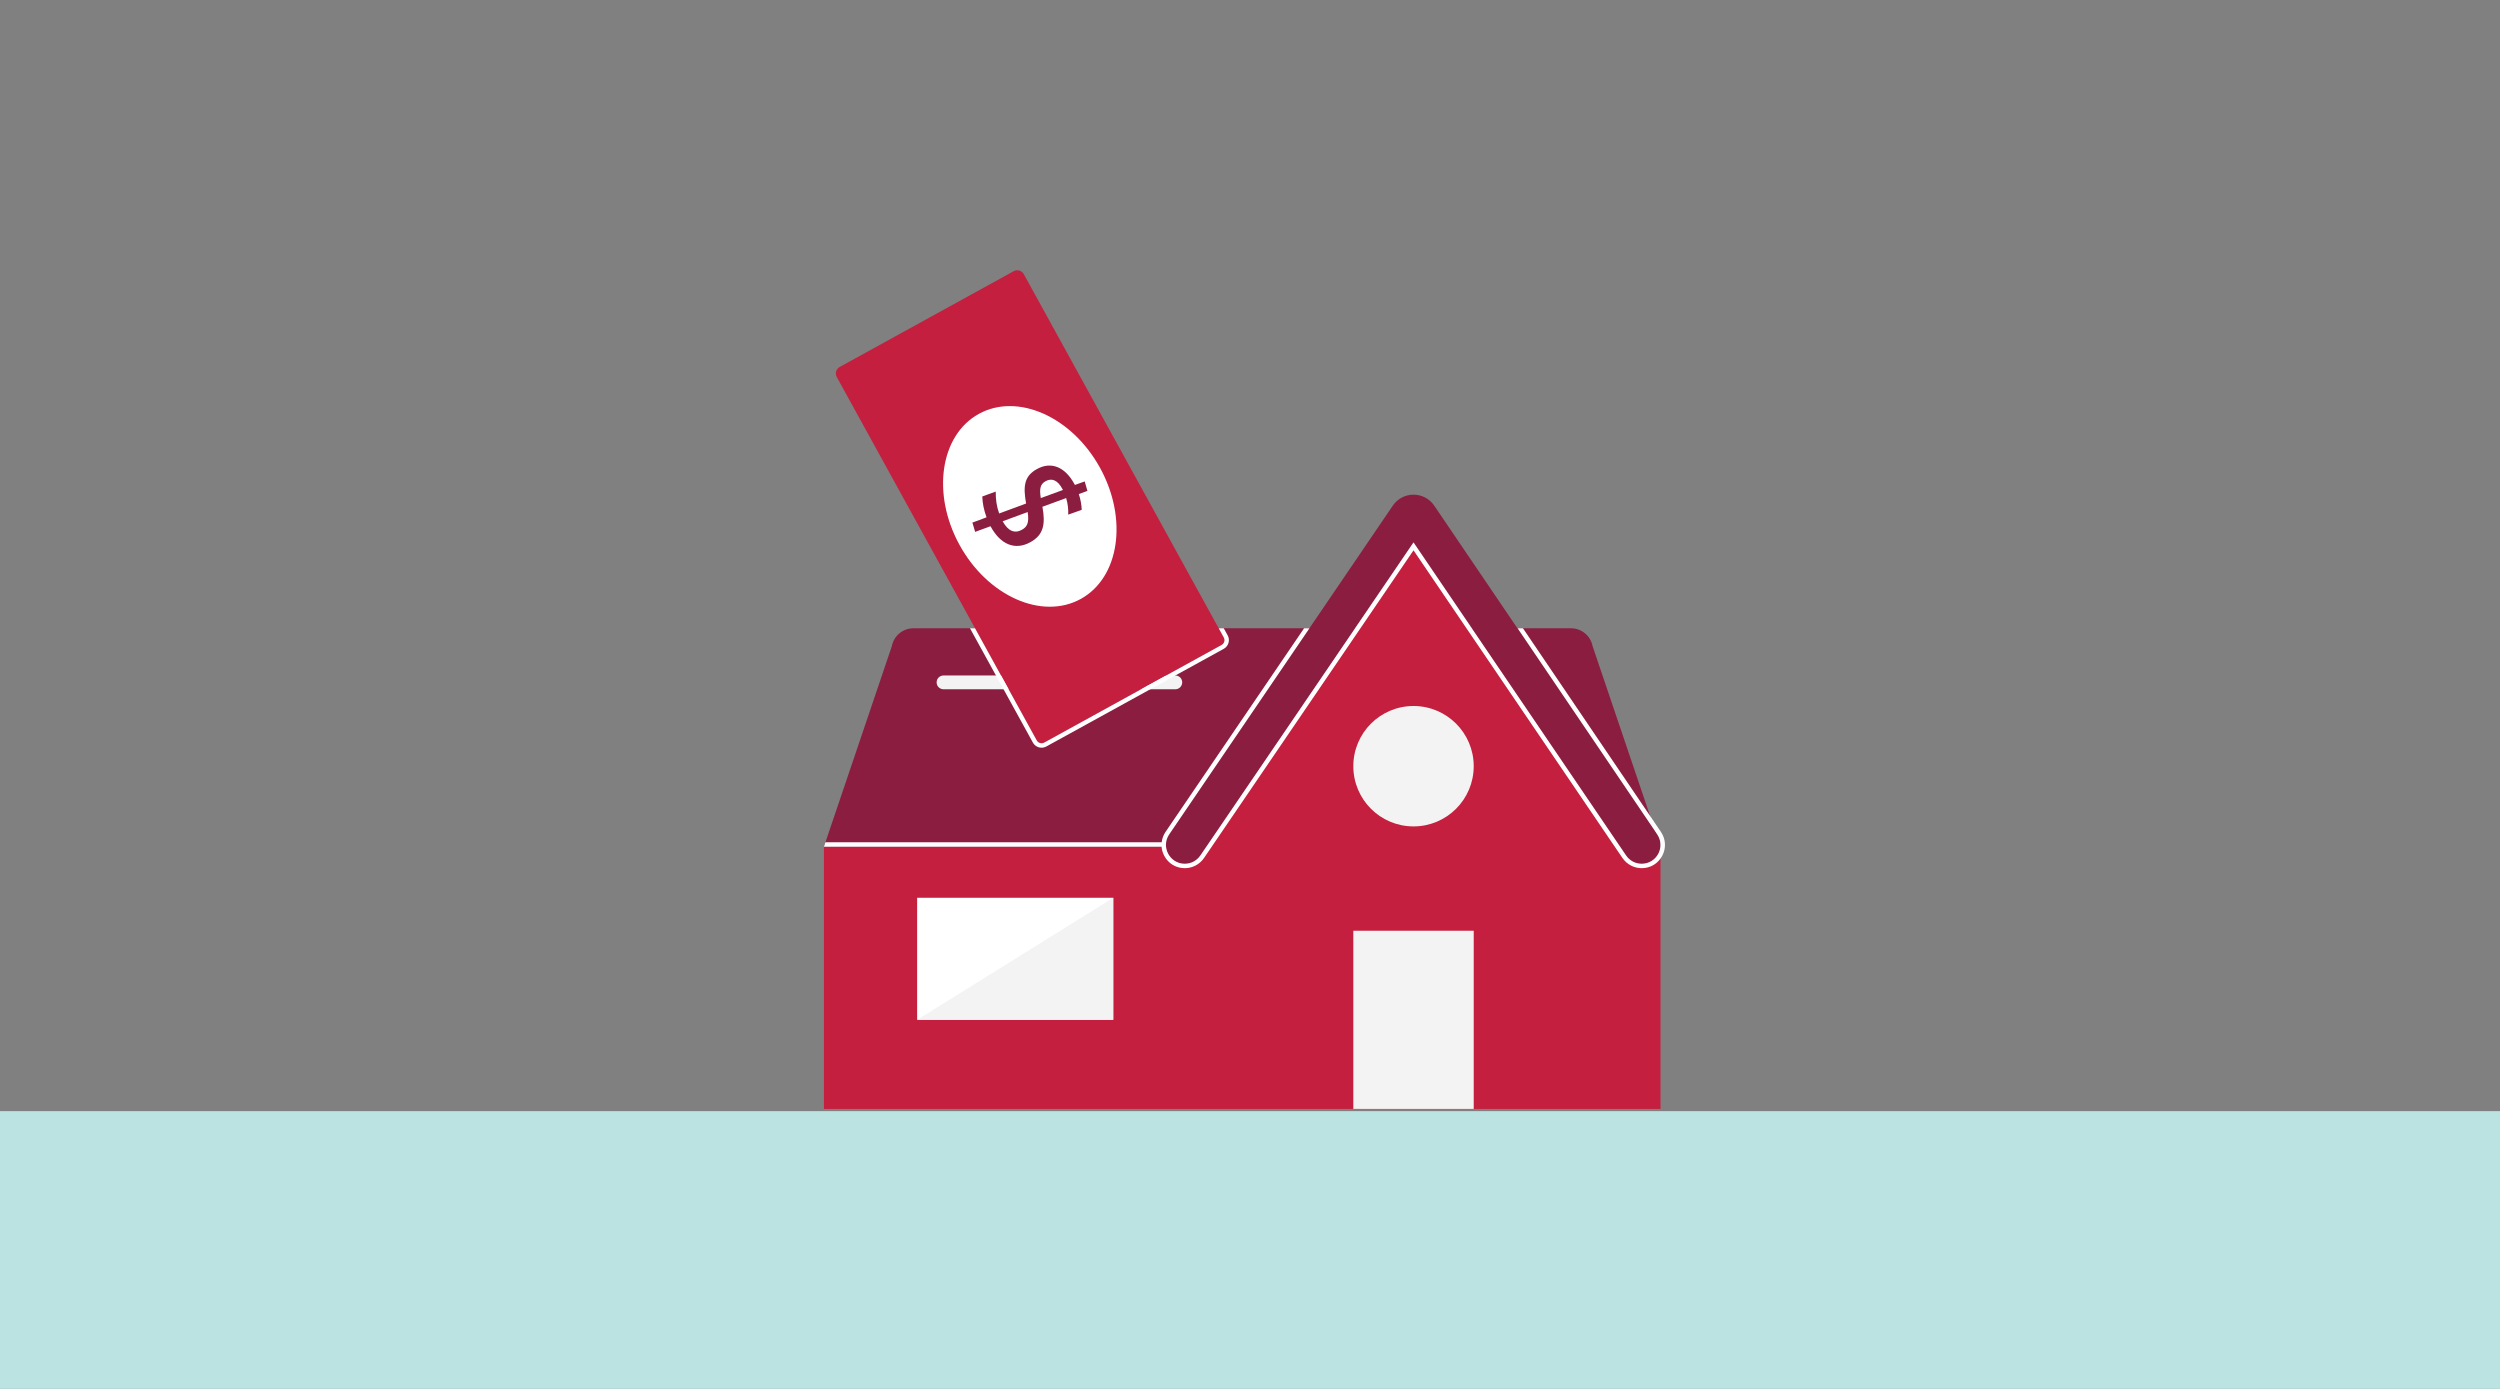 <?xml version="1.0" encoding="UTF-8"?>
<svg width="450px" height="250px" viewBox="0 0 450 250" version="1.1" xmlns="http://www.w3.org/2000/svg" xmlns:xlink="http://www.w3.org/1999/xlink">
    <rect x="0" y="0" width="450" height="250" fill="#808080" stroke="none"/>
    <!-- Generator: Sketch 62 (91390) - https://sketch.com -->
    <title>Illustrations/Teal/Places/home-power-plan-450x250</title>
    <desc>Created with Sketch.</desc>
    <g id="Illustrations/Teal/Places/home-power-plan-450x250" stroke="none" stroke-width="1" fill="none" fill-rule="evenodd">
        <polygon id="Ground" fill="#BBE3E2" points="0 250 450 250 450 200 0 200"></polygon>
        <g id="Art" transform="translate(148, 48)">
            <g id="Group-6" transform="translate(0, 65.08)">
                <path d="M16.422,0.009 C14.523,0.009 12.892,1.357 12.534,3.221 L0.308,39.328 L150.892,39.328 L138.665,3.221 C138.307,1.357 136.677,0.009 134.779,0.009 L16.422,0.009 Z" id="Fill-2" fill="#8B1D41"></path>
                <path d="M63.558,10.989 L21.834,10.989 C21.148,10.989 20.592,10.433 20.592,9.747 C20.592,9.061 21.148,8.505 21.834,8.505 L63.558,8.505 C64.244,8.505 64.799,9.061 64.799,9.747 C64.799,10.433 64.244,10.989 63.558,10.989" id="Fill-4" fill="#F2F3F2"></path>
            </g>
            <g id="Group-17" transform="translate(2.4, 0.28)">
                <g id="Group-9" fill="#C41F3E">
                    <path d="M0.747,17.77 L32.061,0.535 C32.709,0.178 33.523,0.414 33.88,1.062 L69.88,66.472 C70.142,66.948 69.969,67.546 69.493,67.808 L37.556,85.385 C37.08,85.647 36.482,85.474 36.22,84.998 L0.219,19.588 C-0.137,18.94 0.099,18.126 0.747,17.77" id="Fill-7"></path>
                </g>
                <g id="Group-12" transform="translate(24, 64.8)" fill="#FFFFFF">
                    <path d="M13.082,21.507 C13.382,21.507 13.679,21.431 13.942,21.286 L45.878,3.708 C46.74,3.234 47.055,2.147 46.581,1.286 L45.878,0.009 L44.965,0.009 L45.88,1.671 C46.142,2.147 45.968,2.745 45.493,3.007 L13.556,20.585 C13.406,20.668 13.243,20.707 13.082,20.707 C12.736,20.707 12.399,20.523 12.22,20.198 L1.108,0.009 L0.196,0.009 L11.519,20.583 C11.833,21.153 12.432,21.507 13.082,21.507" id="Fill-10"></path>
                </g>
                <path d="M44.132,59.532 C37.154,63.373 27.391,59.029 22.327,49.829 C17.264,40.629 18.816,30.057 25.796,26.216 C32.775,22.375 42.537,26.719 47.601,35.919 C52.664,45.119 51.112,55.691 44.132,59.532" id="Fill-13" fill="#FFFFFF"></path>
                <path d="M30.104,45.591 C31.056,47.321 32.246,47.794 33.522,47.092 C34.474,46.568 34.887,45.833 34.579,43.889 L30.08,45.548 C30.08,45.548 30.092,45.569 30.104,45.591 M40.775,39.632 C39.942,38.118 38.888,37.74 37.828,38.324 C36.897,38.836 36.651,39.564 36.942,41.376 L40.93,39.914 C40.882,39.827 40.823,39.719 40.775,39.632 M44.309,43.494 L41.878,44.352 C41.918,43.4 41.813,42.388 41.508,41.372 L37.236,42.934 C37.816,46.137 37.416,48.021 35.059,49.318 C32.268,50.854 29.68,49.686 27.954,46.549 C27.93,46.506 27.918,46.484 27.894,46.441 L25.128,47.455 L24.63,45.785 C24.63,45.785 27.192,44.855 27.18,44.833 C26.686,43.526 26.446,42.221 26.412,41.085 L28.831,40.204 C28.82,41.62 28.993,42.905 29.451,44.147 L34.296,42.353 C33.742,39.248 33.946,37.417 36.261,36.143 C38.857,34.715 41.321,35.81 42.963,38.795 C43.011,38.881 43.047,38.946 43.082,39.011 L44.847,38.378 L45.334,40.082 L43.787,40.653 C44.114,41.656 44.285,42.632 44.309,43.494" id="Fill-15" fill="#8B1D41"></path>
            </g>
            <g id="Group-27" transform="translate(0, 40.68)">
                <polygon id="Fill-18" fill="#C41F3E" points="150.892 63.728 143.63 63.728 106.433 8.957 69.161 63.697 69.14 63.728 0.308 63.728 0.308 110.925 150.892 110.925"></polygon>
                <polygon id="Fill-20" fill="#FFFFFF" points="17.085 94.889 52.384 94.889 52.384 72.918 17.085 72.918"></polygon>
                <polygon id="Fill-22" fill="#F2F3F2" points="52.384 72.918 52.384 94.889 17.085 94.889"></polygon>
                <path d="M117.269,49.236 C117.269,55.221 112.418,60.073 106.433,60.073 C100.448,60.073 95.597,55.221 95.597,49.236 C95.597,43.252 100.448,38.4 106.433,38.4 C112.418,38.4 117.269,43.252 117.269,49.236" id="Fill-23" fill="#F2F3F2"></path>
                <polygon id="Fill-24" fill="#F2F3F2" points="95.597 110.925 117.27 110.925 117.27 78.852 95.597 78.852"></polygon>
                <path d="M62.463,61.504 C60.935,63.751 62.545,66.792 65.262,66.792 C66.382,66.792 67.43,66.238 68.061,65.311 L106.433,8.957 L144.703,65.311 C145.333,66.238 146.381,66.792 147.501,66.792 C150.218,66.792 151.828,63.751 150.301,61.504 L110.16,2.334 C108.371,-0.297 104.495,-0.297 102.706,2.334 L62.463,61.504 Z" id="Fill-25" fill="#8B1D41"></path>
                <path d="M150.962,61.054 L126.132,24.409 L125.165,24.409 L150.301,61.504 C151.828,63.751 150.218,66.792 147.501,66.792 C146.381,66.792 145.333,66.238 144.703,65.311 L106.433,8.957 L68.061,65.311 C67.43,66.238 66.382,66.792 65.262,66.792 C62.545,66.792 60.935,63.751 62.463,61.504 L87.702,24.409 L86.734,24.409 L61.801,61.054 C61.408,61.633 61.18,62.274 61.104,62.928 L0.579,62.928 L0.308,63.728 L61.08,63.728 C61.126,64.286 61.286,64.841 61.564,65.365 C62.302,66.76 63.684,67.592 65.262,67.592 C66.649,67.592 67.942,66.908 68.722,65.761 L68.761,65.704 L69.561,64.53 L106.433,10.379 L143.304,64.677 L144.104,65.843 C144.89,66.938 146.15,67.592 147.501,67.592 C149.079,67.592 150.462,66.76 151.2,65.365 C151.938,63.971 151.849,62.359 150.962,61.054" id="Fill-26" fill="#FFFFFF"></path>
            </g>
        </g>
    </g>
</svg>